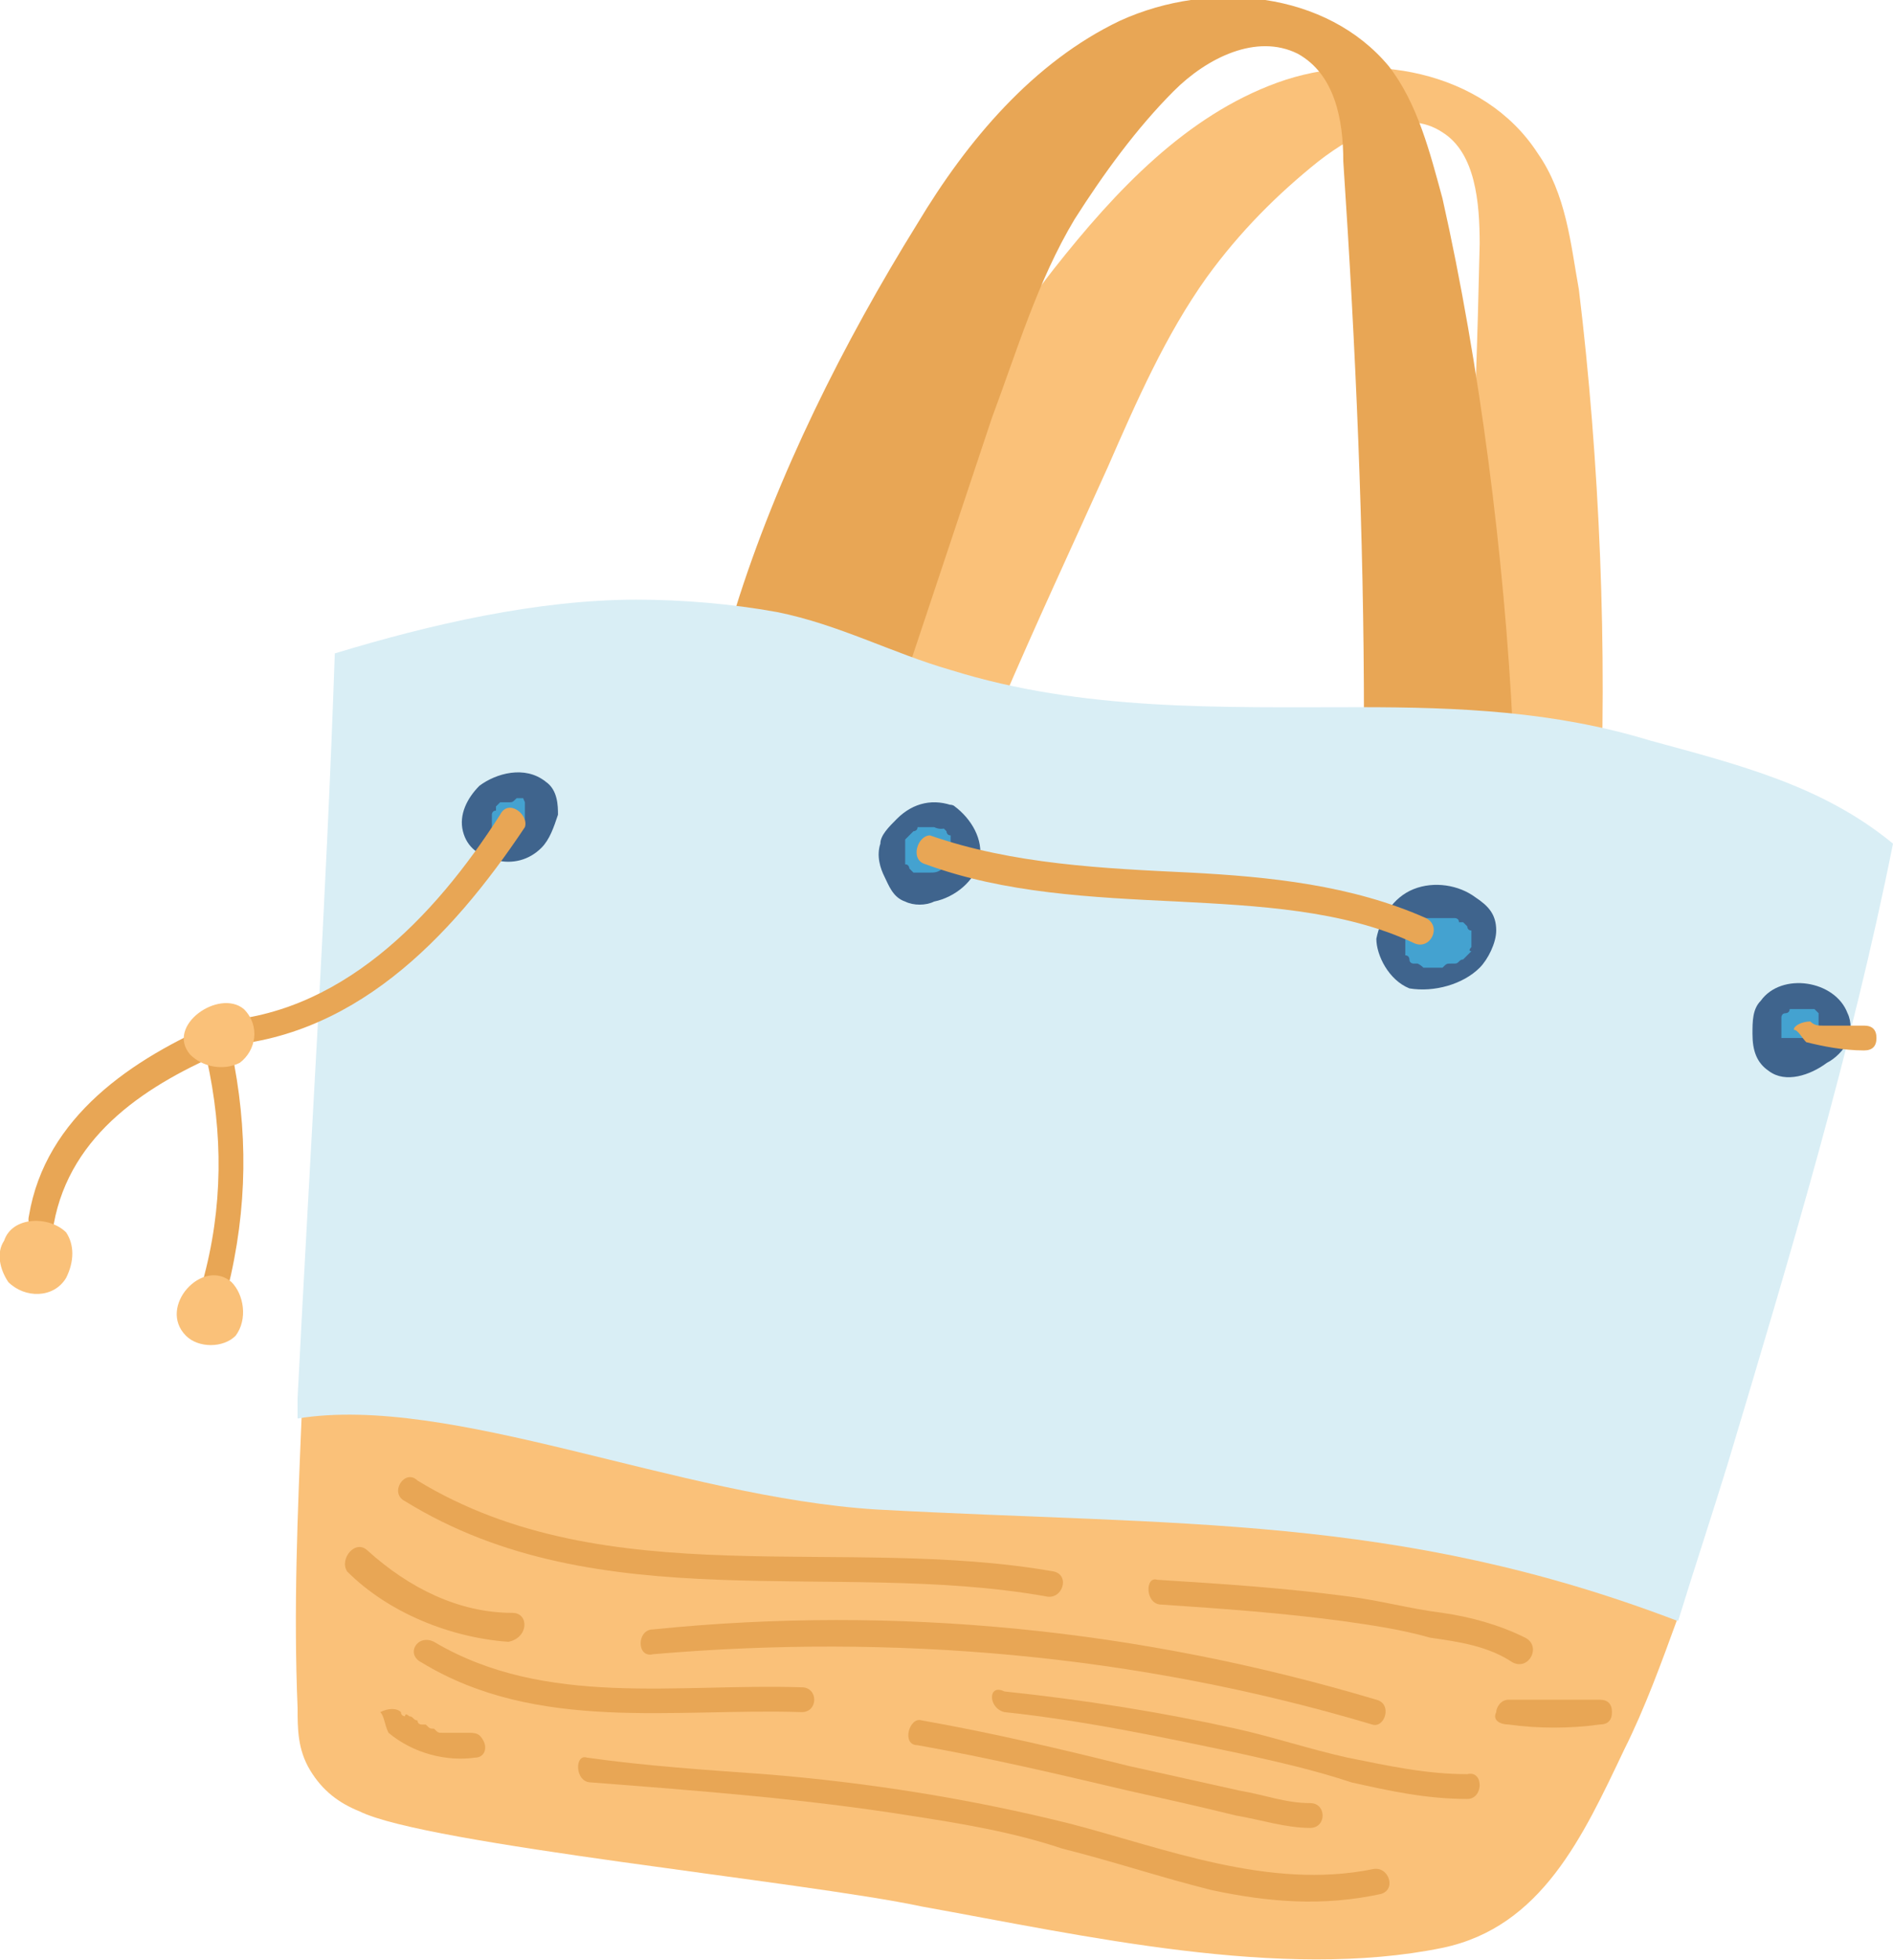 <?xml version="1.0" encoding="utf-8"?>
<!-- Generator: Adobe Illustrator 27.3.1, SVG Export Plug-In . SVG Version: 6.00 Build 0)  -->
<svg version="1.1" id="Calque_1" xmlns="http://www.w3.org/2000/svg" xmlns:xlink="http://www.w3.org/1999/xlink" x="0px" y="0px"
	 viewBox="0 0 45.8 47.4" style="enable-background:new 0 0 45.8 47.4;" xml:space="preserve">
<style type="text/css">
	.st0{fill:#FAC179;}
	.st1{fill:#E8A655;}
	.st2{fill:#D9EEF5;}
	.st3{fill:#44A2D0;}
	.st4{fill:#3F648D;}
</style>
<g>
	<path class="st0" d="M24.2,17.1c0.9-2.1,1.7-3.8,2.6-5.8c0.7-1.6,1.4-3.2,2.4-4.6c0.8-1.1,1.7-2,2.7-2.8c0.9-0.7,2.1-1.3,3-0.7
		c0.8,0.5,0.9,1.7,0.9,2.7c-0.1,4.5-0.3,9-0.7,13.5l3.6,0.5c0.2-4.1,0-8.8-0.5-12.9c-0.2-1.1-0.3-2.3-1-3.3c-1.3-2-4.1-2.5-6.3-1.7
		c-2.2,0.8-3.9,2.6-5.4,4.5c-2.1,2.7-3.9,5.8-5.3,8.9L24.2,17.1z"/>
	<path class="st1" d="M22,16.1c0.7-2.1,1.3-3.9,2-6c0.6-1.6,1.1-3.3,2-4.8c0.7-1.1,1.5-2.2,2.4-3.1c0.8-0.8,2-1.4,3-0.9
		c0.9,0.5,1.1,1.6,1.1,2.6c0.3,4.5,0.5,9,0.5,13.5l3.6,0.2c-0.2-4.1-0.8-8.8-1.7-12.8c-0.3-1.1-0.6-2.3-1.3-3.2
		c-1.5-1.8-4.3-2.1-6.5-1.1c-2.1,1-3.7,2.9-4.9,4.9c-1.8,2.9-3.4,6.1-4.4,9.3L22,16.1z"/>
	<path class="st0" d="M40.6,39.1c-0.4,1.1-0.8,2.2-1.3,3.2c-1,2.1-2,4.3-4.4,4.8c-3.9,0.8-8.7-0.3-12.6-1c-2.8-0.6-12-1.5-13.6-2.3
		c-0.5-0.2-0.9-0.5-1.2-1c-0.3-0.5-0.3-1-0.3-1.5c-0.1-2.4,0-4.7,0.1-7.1c3.7-0.7,9.1,1.8,14,2.2C28.5,36.9,33.9,36.5,40.6,39.1z"/>
	<path class="st2" d="M45.8,20.4c-1,5-2.5,10-4,15c-0.4,1.3-0.8,2.5-1.2,3.8c-6.8-2.6-12.1-2.3-19.4-2.7c-4.8-0.3-10.3-2.8-14-2.2
		c0-0.2,0-0.3,0-0.5c0.3-5.9,0.7-12.1,0.9-18c2.3-0.7,4.9-1.3,7.3-1.3c1.1,0,2.3,0.1,3.4,0.3c1.5,0.3,2.8,1,4.2,1.4
		c3.2,1,6.5,0.9,9.9,0.9c2.4,0,4.7,0.1,7,0.8C42.1,18.5,44.1,19,45.8,20.4z"/>
	<g>
		<path class="st3" d="M13,19.1c-0.3-0.2-0.9-0.1-1.3,0.2c-0.9,0.8,0.8,1.9,1.3,0.6C13.2,19.6,13.2,19.3,13,19.1z"/>
		<g>
			<path class="st4" d="M13.2,18.9c-0.5-0.4-1.2-0.2-1.6,0.1c-0.3,0.3-0.5,0.7-0.4,1.1c0.1,0.4,0.4,0.6,0.8,0.7
				c0.4,0.1,0.8,0,1.1-0.3c0.2-0.2,0.3-0.5,0.4-0.8C13.5,19.5,13.5,19.1,13.2,18.9c-0.1-0.1-0.3-0.1-0.5,0c-0.1,0.1-0.1,0.3,0,0.5
				c0,0,0,0,0,0c0.1,0.1,0-0.1,0,0c0,0,0,0,0,0c0,0.1,0-0.1,0,0c0,0,0,0,0,0.1c0,0.1,0-0.1,0,0c0,0.1,0,0.1,0,0.2c0,0.1,0-0.1,0,0
				c0,0,0,0,0,0c0,0,0,0.1,0,0.1c0,0.1,0,0.1-0.1,0.2c0,0,0-0.1,0,0c0,0,0,0,0,0c0,0,0,0,0,0.1c0,0,0,0.1-0.1,0.1c0,0.1,0.1-0.1,0,0
				c0,0,0,0,0,0c0,0,0,0,0,0c0,0-0.1,0.1,0,0c0.1,0,0,0,0,0c0,0,0,0,0,0c0,0,0,0,0,0c-0.1,0,0.1,0,0,0c0,0-0.1,0-0.1,0c0,0,0,0,0,0
				c0,0,0.1,0,0,0c0,0-0.1,0-0.1,0c0,0,0,0,0,0c-0.1,0,0.1,0,0,0c0,0-0.1,0-0.1,0c0,0-0.1,0-0.1,0c0,0,0.1,0,0,0c0,0,0,0,0,0
				c0,0,0,0,0,0c0,0-0.1,0-0.1-0.1c0,0-0.1-0.1,0,0c0,0,0,0,0,0c0,0,0,0-0.1-0.1c0,0,0,0,0,0c0,0,0.1,0.1,0,0c0,0,0-0.1,0-0.1
				c0,0,0,0,0,0c0,0,0,0.1,0,0c0,0,0-0.1,0-0.1c0,0,0-0.1,0,0c0,0,0,0,0,0c0,0,0-0.1,0-0.1c0,0,0,0.1,0,0c0,0,0,0,0,0c0,0,0,0,0,0
				c0,0,0,0,0,0c0,0,0,0,0,0c0,0,0-0.1,0.1-0.1c0,0,0,0,0,0c0,0,0,0,0,0c0,0,0,0,0-0.1c0,0,0.1-0.1,0.1-0.1c0,0,0,0,0,0c0,0,0,0,0,0
				c0,0,0.1,0,0.1,0c0,0,0.1,0,0.1,0c0,0,0,0,0,0c0.1,0-0.1,0,0,0c0.1,0,0.1,0,0.2-0.1c0,0,0.1,0,0.1,0c0.1,0,0,0,0,0c0,0,0,0,0.1,0
				c0,0,0.1,0,0.1,0c0,0,0.1,0,0,0c-0.1,0,0,0,0,0c0,0,0,0,0.1,0c0,0-0.1,0,0,0c0,0,0,0,0,0c0,0,0,0,0,0c0,0-0.1-0.1,0,0
				c0.1,0.1,0.3,0.1,0.5,0C13.3,19.2,13.3,19,13.2,18.9z"/>
		</g>
	</g>
	<g>
		<path class="st3" d="M22.9,19.8c-0.4-0.2-1,0.1-1.3,0.5c-0.2,0.4-0.1,0.8,0.1,1.1c0.2,0.3,0.7,0.2,1,0.1c0.2-0.1,0.3-0.2,0.4-0.4
			C23.5,20.7,23.4,20,22.9,19.8z"/>
		<g>
			<path class="st4" d="M23.1,19.5c-0.5-0.2-1-0.1-1.4,0.3c-0.2,0.2-0.4,0.4-0.4,0.6c-0.1,0.3,0,0.6,0.1,0.8
				c0.1,0.2,0.2,0.5,0.5,0.6c0.2,0.1,0.5,0.1,0.7,0c0.5-0.1,1-0.5,1.1-1C23.8,20.3,23.5,19.8,23.1,19.5c-0.1-0.1-0.4,0-0.4,0.1
				c-0.1,0.1,0,0.4,0.1,0.4c0,0,0.1,0.1,0.1,0.1c0,0-0.1,0,0,0c0,0,0,0,0,0c0,0,0,0,0,0c0,0.1,0-0.1,0,0c0,0,0,0.1,0.1,0.1
				c0,0,0,0.1,0,0.1c0,0,0-0.1,0,0c0,0,0,0.1,0,0.1c0,0,0,0,0,0.1c0,0.1,0-0.1,0,0c0,0,0,0.1,0,0.1c0,0,0,0,0,0.1c0,0,0,0,0,0
				c0,0,0,0,0,0c0,0,0,0.1,0,0.1c0,0.1,0,0,0,0c0,0,0,0.1,0,0.1c0,0,0,0,0,0c0,0,0,0,0,0c0,0,0,0,0,0c0,0-0.1,0.1-0.1,0.1
				c0,0-0.1,0,0,0c0,0,0,0-0.1,0c-0.1,0.1-0.2,0.1-0.3,0.1c-0.1,0,0.1,0,0,0c0,0,0,0,0,0c0,0-0.1,0-0.1,0c0,0,0,0-0.1,0
				c-0.1,0,0,0,0,0c0,0-0.1,0-0.1,0c0,0,0.1,0,0,0c0,0,0,0,0,0c-0.1,0,0.1,0,0,0c0,0-0.1,0-0.1,0c0,0,0,0,0,0c0,0-0.1-0.1,0,0
				c0,0-0.1-0.1-0.1-0.1c0,0,0-0.1-0.1-0.1c0,0.1,0,0,0,0c0,0,0,0,0-0.1c0,0,0-0.1,0-0.1c0-0.1,0,0.1,0,0c0,0,0-0.1,0-0.1
				c0,0,0-0.1,0-0.1c0-0.1,0,0.1,0,0c0,0,0-0.1,0-0.1c0,0.1,0,0,0,0c0,0,0,0,0-0.1c0-0.1,0,0.1,0,0c0,0,0,0,0,0c0,0,0.1-0.1,0.1-0.1
				c0,0,0,0,0,0c0,0,0,0,0.1-0.1c0,0,0.1,0,0.1-0.1c0,0,0,0,0,0c0,0,0.1,0,0.1,0c0,0,0.1,0,0.1,0c0.1,0-0.1,0,0,0c0,0,0.1,0,0.1,0
				c0,0,0,0,0,0c0,0,0,0,0,0c0,0-0.1,0,0,0c0,0,0,0,0.1,0c0,0,0,0,0,0c0,0-0.1,0,0,0c0.2,0.1,0.4,0,0.4-0.1
				C23.3,19.8,23.2,19.6,23.1,19.5z"/>
		</g>
	</g>
	<g>
		<path class="st3" d="M34.2,23.6c0.5,0.1,1.1-0.1,1.4-0.5c0.2-0.2,0.3-0.4,0.2-0.6c0-0.3-0.2-0.5-0.4-0.6c-0.5-0.3-1.3-0.4-1.7,0.2
			C33.5,22.5,33.6,23.4,34.2,23.6z"/>
		<g>
			<path class="st4" d="M34.1,23.9c0.6,0.1,1.3-0.1,1.7-0.5c0.2-0.2,0.4-0.6,0.4-0.9c0-0.4-0.2-0.6-0.5-0.8c-0.4-0.3-1-0.4-1.5-0.2
				c-0.5,0.2-0.8,0.7-0.9,1.2C33.3,23.1,33.6,23.7,34.1,23.9c0.2,0,0.4-0.1,0.4-0.2c0-0.2,0-0.3-0.2-0.4c0,0,0,0-0.1,0
				c-0.1,0,0,0,0,0c0,0-0.1,0-0.1-0.1c0.1,0,0,0,0,0c0,0,0,0,0,0c0.1,0.1,0,0,0,0c0,0,0-0.1-0.1-0.1c0,0.1,0,0,0-0.1
				c0,0,0-0.1,0-0.1c0-0.1,0,0.1,0,0c0,0,0,0,0-0.1c0,0,0-0.1,0-0.1c0,0,0,0,0-0.1c0,0.1,0,0,0,0c0,0,0-0.1,0-0.1c0,0,0,0,0,0
				c0,0,0-0.1,0,0c0,0,0-0.1,0.1-0.1c0,0,0,0,0-0.1c0,0,0,0,0,0c0,0,0.1-0.1,0.1-0.1c0.1-0.1-0.1,0,0,0c0,0,0,0,0.1,0c0,0,0,0,0.1,0
				c-0.1,0,0,0,0,0c0,0,0.1,0,0.1,0c0,0,0,0,0.1,0c-0.1,0,0,0,0,0c0.1,0,0.1,0,0.2,0c0,0,0,0,0.1,0c0,0,0.1,0,0,0c0,0,0.1,0,0.1,0
				c0,0,0.1,0,0.1,0c0,0,0.1,0,0.1,0c0,0,0.1,0,0,0c0,0,0.1,0,0.1,0.1c0,0,0,0,0.1,0c0,0,0.1,0.1,0,0c0,0,0.1,0.1,0.1,0.1
				c0,0,0,0,0,0c0,0,0,0.1,0.1,0.1c0,0.1,0,0,0,0c0,0,0,0.1,0,0.1c0-0.1,0,0,0,0c0,0,0,0,0,0.1c0-0.1,0,0.1,0,0.1c0,0,0,0,0,0.1
				c0,0,0,0.1,0,0c0,0-0.1,0.1,0,0.1c0,0-0.1,0.1-0.1,0.1c0,0,0,0-0.1,0.1c0,0,0,0,0,0c-0.1,0-0.1,0.1-0.2,0.1c0,0-0.1,0-0.1,0
				c-0.1,0,0,0,0,0c-0.1,0-0.1,0-0.2,0.1c0,0-0.1,0-0.1,0c0,0,0,0-0.1,0c0,0,0,0,0,0c-0.1,0-0.1,0-0.2,0c0,0-0.1,0-0.1,0
				c0.1,0,0,0-0.1,0c-0.2,0-0.4,0-0.4,0.2C33.9,23.6,34,23.8,34.1,23.9z"/>
		</g>
	</g>
	<g>
		<path class="st3" d="M43,25.7c0.5,0.3,1.4-0.2,1.4-0.7c0.1-0.8-1.2-1.1-1.6-0.4C42.6,24.9,42.7,25.4,43,25.7z"/>
		<g>
			<path class="st4" d="M42.8,25.9c0.4,0.3,1,0.1,1.4-0.2c0.2-0.1,0.4-0.3,0.5-0.5c0.1-0.2,0.1-0.5,0-0.7c-0.3-0.8-1.6-1-2.1-0.3
				c-0.2,0.2-0.2,0.5-0.2,0.8C42.4,25.4,42.5,25.7,42.8,25.9c0.1,0.1,0.4,0,0.4-0.1c0.1-0.2,0-0.3-0.1-0.4c0,0,0.1,0,0,0
				c0,0,0,0,0,0c0,0,0,0,0,0c0,0,0,0.1,0,0c0,0,0,0,0,0c0,0,0,0,0-0.1c0-0.1,0,0.1,0,0c0,0,0,0,0-0.1c0,0,0,0,0-0.1c0,0,0,0,0,0
				c0,0,0,0.1,0,0c0,0,0-0.1,0-0.1c0,0,0,0,0-0.1c0,0,0,0,0,0c0-0.1,0,0.1,0,0c0,0,0-0.1,0-0.1c0,0,0,0,0-0.1c0,0,0,0,0,0
				c0,0,0,0,0,0c0,0,0,0,0-0.1c0,0,0,0,0,0c0,0,0,0,0,0c0,0,0-0.1,0.1-0.1c0,0,0.1-0.1,0,0c0,0,0,0,0,0c0,0,0.1,0,0.1-0.1
				c0,0-0.1,0,0,0c0,0,0,0,0,0c0,0,0.1,0,0.1,0c0.1,0-0.1,0,0,0c0,0,0,0,0,0c0,0,0.1,0,0.1,0c0,0,0,0,0,0c0.1,0-0.1,0,0,0
				c0,0,0.1,0,0.1,0c0,0,0.1,0,0.1,0c0,0,0,0,0,0c0,0,0,0,0.1,0c0,0,0.1,0,0.1,0c0,0,0,0,0,0c0,0-0.1,0,0,0c0,0,0,0,0,0
				c0,0,0,0,0.1,0.1c0,0,0,0,0,0c0,0,0,0,0,0c0,0,0,0,0,0c0,0,0,0,0,0c0,0,0,0.1,0,0.1c0,0,0,0,0,0c0,0,0-0.1,0,0c0,0,0,0,0,0.1
				c0,0,0,0,0,0c0,0,0,0,0,0c0,0,0,0,0,0c0,0,0,0,0,0.1c0,0.1,0-0.1,0,0c0,0,0,0.1-0.1,0.1c0,0,0,0,0,0c0,0,0,0,0,0c0,0,0,0,0,0
				c0,0-0.1,0.1-0.1,0.1c0,0-0.1,0.1,0,0c0,0,0,0,0,0c0,0-0.1,0.1-0.1,0.1c0,0,0,0-0.1,0c0,0,0,0,0,0c0,0,0.1,0,0,0c0,0-0.1,0-0.1,0
				c0,0,0,0-0.1,0c-0.1,0,0.1,0,0,0c0,0-0.1,0-0.1,0c0,0,0,0,0,0c0.1,0,0,0,0,0c0,0,0,0-0.1,0c0,0,0,0,0,0c0,0,0.1,0,0,0
				c0,0,0,0-0.1,0c-0.1-0.1-0.4,0-0.4,0.1C42.6,25.7,42.7,25.8,42.8,25.9z"/>
		</g>
	</g>
	<g>
		<path class="st1" d="M22.4,20.9c1.9,0.7,4,0.8,6.1,0.9c1.9,0.1,4,0.2,5.7,1c0.4,0.2,0.7-0.4,0.3-0.6c-1.8-0.8-3.8-1-5.7-1.1
			c-2.1-0.1-4.3-0.2-6.3-0.9C22.2,20.2,22,20.8,22.4,20.9L22.4,20.9z"/>
	</g>
	<g>
		<path class="st1" d="M12.1,19.7c-1.6,2.5-3.9,4.9-7,5c-0.4,0-0.4,0.7,0,0.6c3.4-0.1,5.8-2.6,7.6-5.3
			C12.8,19.7,12.3,19.3,12.1,19.7L12.1,19.7z"/>
	</g>
	<g>
		<path class="st1" d="M5,25.6c0.4,1.8,0.4,3.6-0.1,5.4c-0.1,0.4,0.5,0.6,0.6,0.2C6,29.2,6,27.3,5.6,25.4C5.5,25,4.9,25.2,5,25.6
			L5,25.6z"/>
	</g>
	<g>
		<path class="st1" d="M5.3,24.7c-2.1,0.9-4.2,2.3-4.6,4.7c-0.1,0.4,0.5,0.6,0.6,0.2c0.4-2.2,2.3-3.4,4.2-4.2
			c0.2-0.1,0.3-0.2,0.2-0.4C5.7,24.7,5.5,24.6,5.3,24.7L5.3,24.7z"/>
	</g>
	<path class="st0" d="M1.6,29.8c-0.4-0.4-1.3-0.4-1.5,0.2C-0.1,30.3,0,30.7,0.2,31c0.4,0.4,1.1,0.4,1.4-0.1
		C1.8,30.5,1.8,30.1,1.6,29.8z"/>
	<path class="st0" d="M5.6,31c-0.7-0.6-1.8,0.6-1.1,1.3c0.3,0.3,0.9,0.3,1.2,0C6,31.9,5.9,31.3,5.6,31z"/>
	<g>
		<path class="st1" d="M9.8,36.3c4.7,2.9,10.4,1.4,15.5,2.3c0.4,0.1,0.6-0.5,0.2-0.6c-5.1-0.9-10.8,0.6-15.4-2.2
			C9.8,35.5,9.4,36.1,9.8,36.3L9.8,36.3z"/>
	</g>
	<g>
		<path class="st1" d="M28.1,38.8c1.5,0.1,2.9,0.2,4.4,0.4c0.7,0.1,1.4,0.2,2.1,0.4c0.7,0.1,1.4,0.2,2,0.6c0.4,0.2,0.7-0.4,0.3-0.6
			c-0.6-0.3-1.3-0.5-2-0.6c-0.8-0.1-1.5-0.3-2.3-0.4c-1.5-0.2-3-0.3-4.6-0.4C27.7,38.1,27.7,38.8,28.1,38.8L28.1,38.8z"/>
	</g>
	<g>
		<path class="st1" d="M33.3,41.1c-5.7-1.7-11.6-2.3-17.5-1.7c-0.4,0-0.4,0.7,0,0.6c5.8-0.5,11.7,0,17.4,1.7
			C33.5,41.8,33.7,41.2,33.3,41.1L33.3,41.1z"/>
	</g>
	<g>
		<path class="st1" d="M12.4,39c-1.3,0-2.5-0.6-3.5-1.5c-0.3-0.3-0.7,0.2-0.5,0.5c1,1,2.5,1.6,3.9,1.7C12.8,39.6,12.8,39,12.4,39
			L12.4,39z"/>
	</g>
	<g>
		<path class="st1" d="M10.2,40.2c2.8,1.7,6.1,1.1,9.2,1.2c0.4,0,0.4-0.6,0-0.6c-3-0.1-6.2,0.5-8.9-1.1C10.1,39.5,9.8,40,10.2,40.2
			L10.2,40.2z"/>
	</g>
	<g>
		<path class="st1" d="M24.3,41.4c1.9,0.2,3.8,0.6,5.7,1c0.9,0.2,1.8,0.4,2.7,0.7c0.9,0.2,1.8,0.4,2.8,0.4c0.4,0,0.4-0.7,0-0.6
			c-1,0-1.9-0.2-2.9-0.4c-0.9-0.2-1.8-0.5-2.7-0.7c-1.8-0.4-3.7-0.7-5.6-0.9C23.9,40.7,23.9,41.3,24.3,41.4L24.3,41.4z"/>
	</g>
	<g>
		<path class="st1" d="M36.5,41.7c0.7,0.1,1.5,0.1,2.2,0c0.2,0,0.3-0.1,0.3-0.3c0-0.2-0.1-0.3-0.3-0.3c-0.7,0-1.5,0-2.2,0
			c-0.2,0-0.3,0.2-0.3,0.3C36.1,41.6,36.3,41.7,36.5,41.7L36.5,41.7z"/>
	</g>
	<g>
		<path class="st1" d="M9.4,41.9c0.6,0.5,1.4,0.7,2.1,0.6c0.2,0,0.3-0.2,0.2-0.4c-0.1-0.2-0.2-0.2-0.4-0.2c0,0,0,0,0,0
			c0,0,0,0-0.1,0c0,0-0.1,0-0.1,0c-0.1,0-0.2,0-0.2,0c0,0-0.1,0-0.1,0c0.1,0,0,0-0.1,0c-0.1,0-0.1,0-0.2-0.1c-0.1,0-0.1,0-0.2-0.1
			c0.1,0,0,0-0.1,0c0,0-0.1,0-0.1-0.1c-0.1,0-0.1-0.1-0.2-0.1c0,0-0.1-0.1-0.1,0c0,0-0.1,0-0.1-0.1c-0.1-0.1-0.3-0.1-0.5,0
			C9.3,41.5,9.3,41.7,9.4,41.9L9.4,41.9z"/>
	</g>
	<g>
		<path class="st1" d="M14.3,43.1c2.6,0.2,5.2,0.4,7.7,0.8c1.3,0.2,2.5,0.4,3.7,0.8c1.2,0.3,2.4,0.7,3.6,1c1.4,0.3,2.7,0.4,4.1,0.1
			c0.4-0.1,0.2-0.7-0.2-0.6c-2.5,0.5-5-0.5-7.3-1.1c-2.4-0.6-4.9-1-7.4-1.2c-1.4-0.1-2.9-0.2-4.3-0.4C13.9,42.4,13.9,43.1,14.3,43.1
			L14.3,43.1z"/>
	</g>
	<g>
		<path class="st1" d="M22.2,42.2c1.7,0.3,3.4,0.7,5.1,1.1c0.9,0.2,1.8,0.4,2.6,0.6c0.6,0.1,1.2,0.3,1.8,0.3c0.4,0,0.4-0.6,0-0.6
			c-0.6,0-1.1-0.2-1.7-0.3c-0.9-0.2-1.8-0.4-2.7-0.6c-1.6-0.4-3.3-0.8-5-1.1C22,41.5,21.8,42.2,22.2,42.2L22.2,42.2z"/>
	</g>
	<g>
		<path class="st1" d="M43.7,25.2c0.4,0.1,0.9,0.2,1.4,0.2c0.2,0,0.3-0.1,0.3-0.3c0-0.2-0.1-0.3-0.3-0.3c-0.1,0-0.2,0-0.3,0
			c-0.1,0-0.1,0-0.2,0c0,0-0.1,0-0.1,0c0,0,0,0,0,0c0,0,0,0,0,0c0,0-0.1,0-0.1,0c0,0,0,0-0.1,0c-0.1,0-0.1,0-0.2,0
			c-0.1,0-0.2,0-0.3-0.1c-0.2,0-0.4,0.1-0.4,0.2C43.5,24.9,43.6,25.1,43.7,25.2L43.7,25.2z"/>
	</g>
	<path class="st0" d="M5.9,24.4c-0.6-0.5-1.9,0.4-1.3,1.1c0.3,0.3,0.8,0.4,1.2,0.2C6.2,25.4,6.3,24.8,5.9,24.4z"/>
</g>
</svg>
